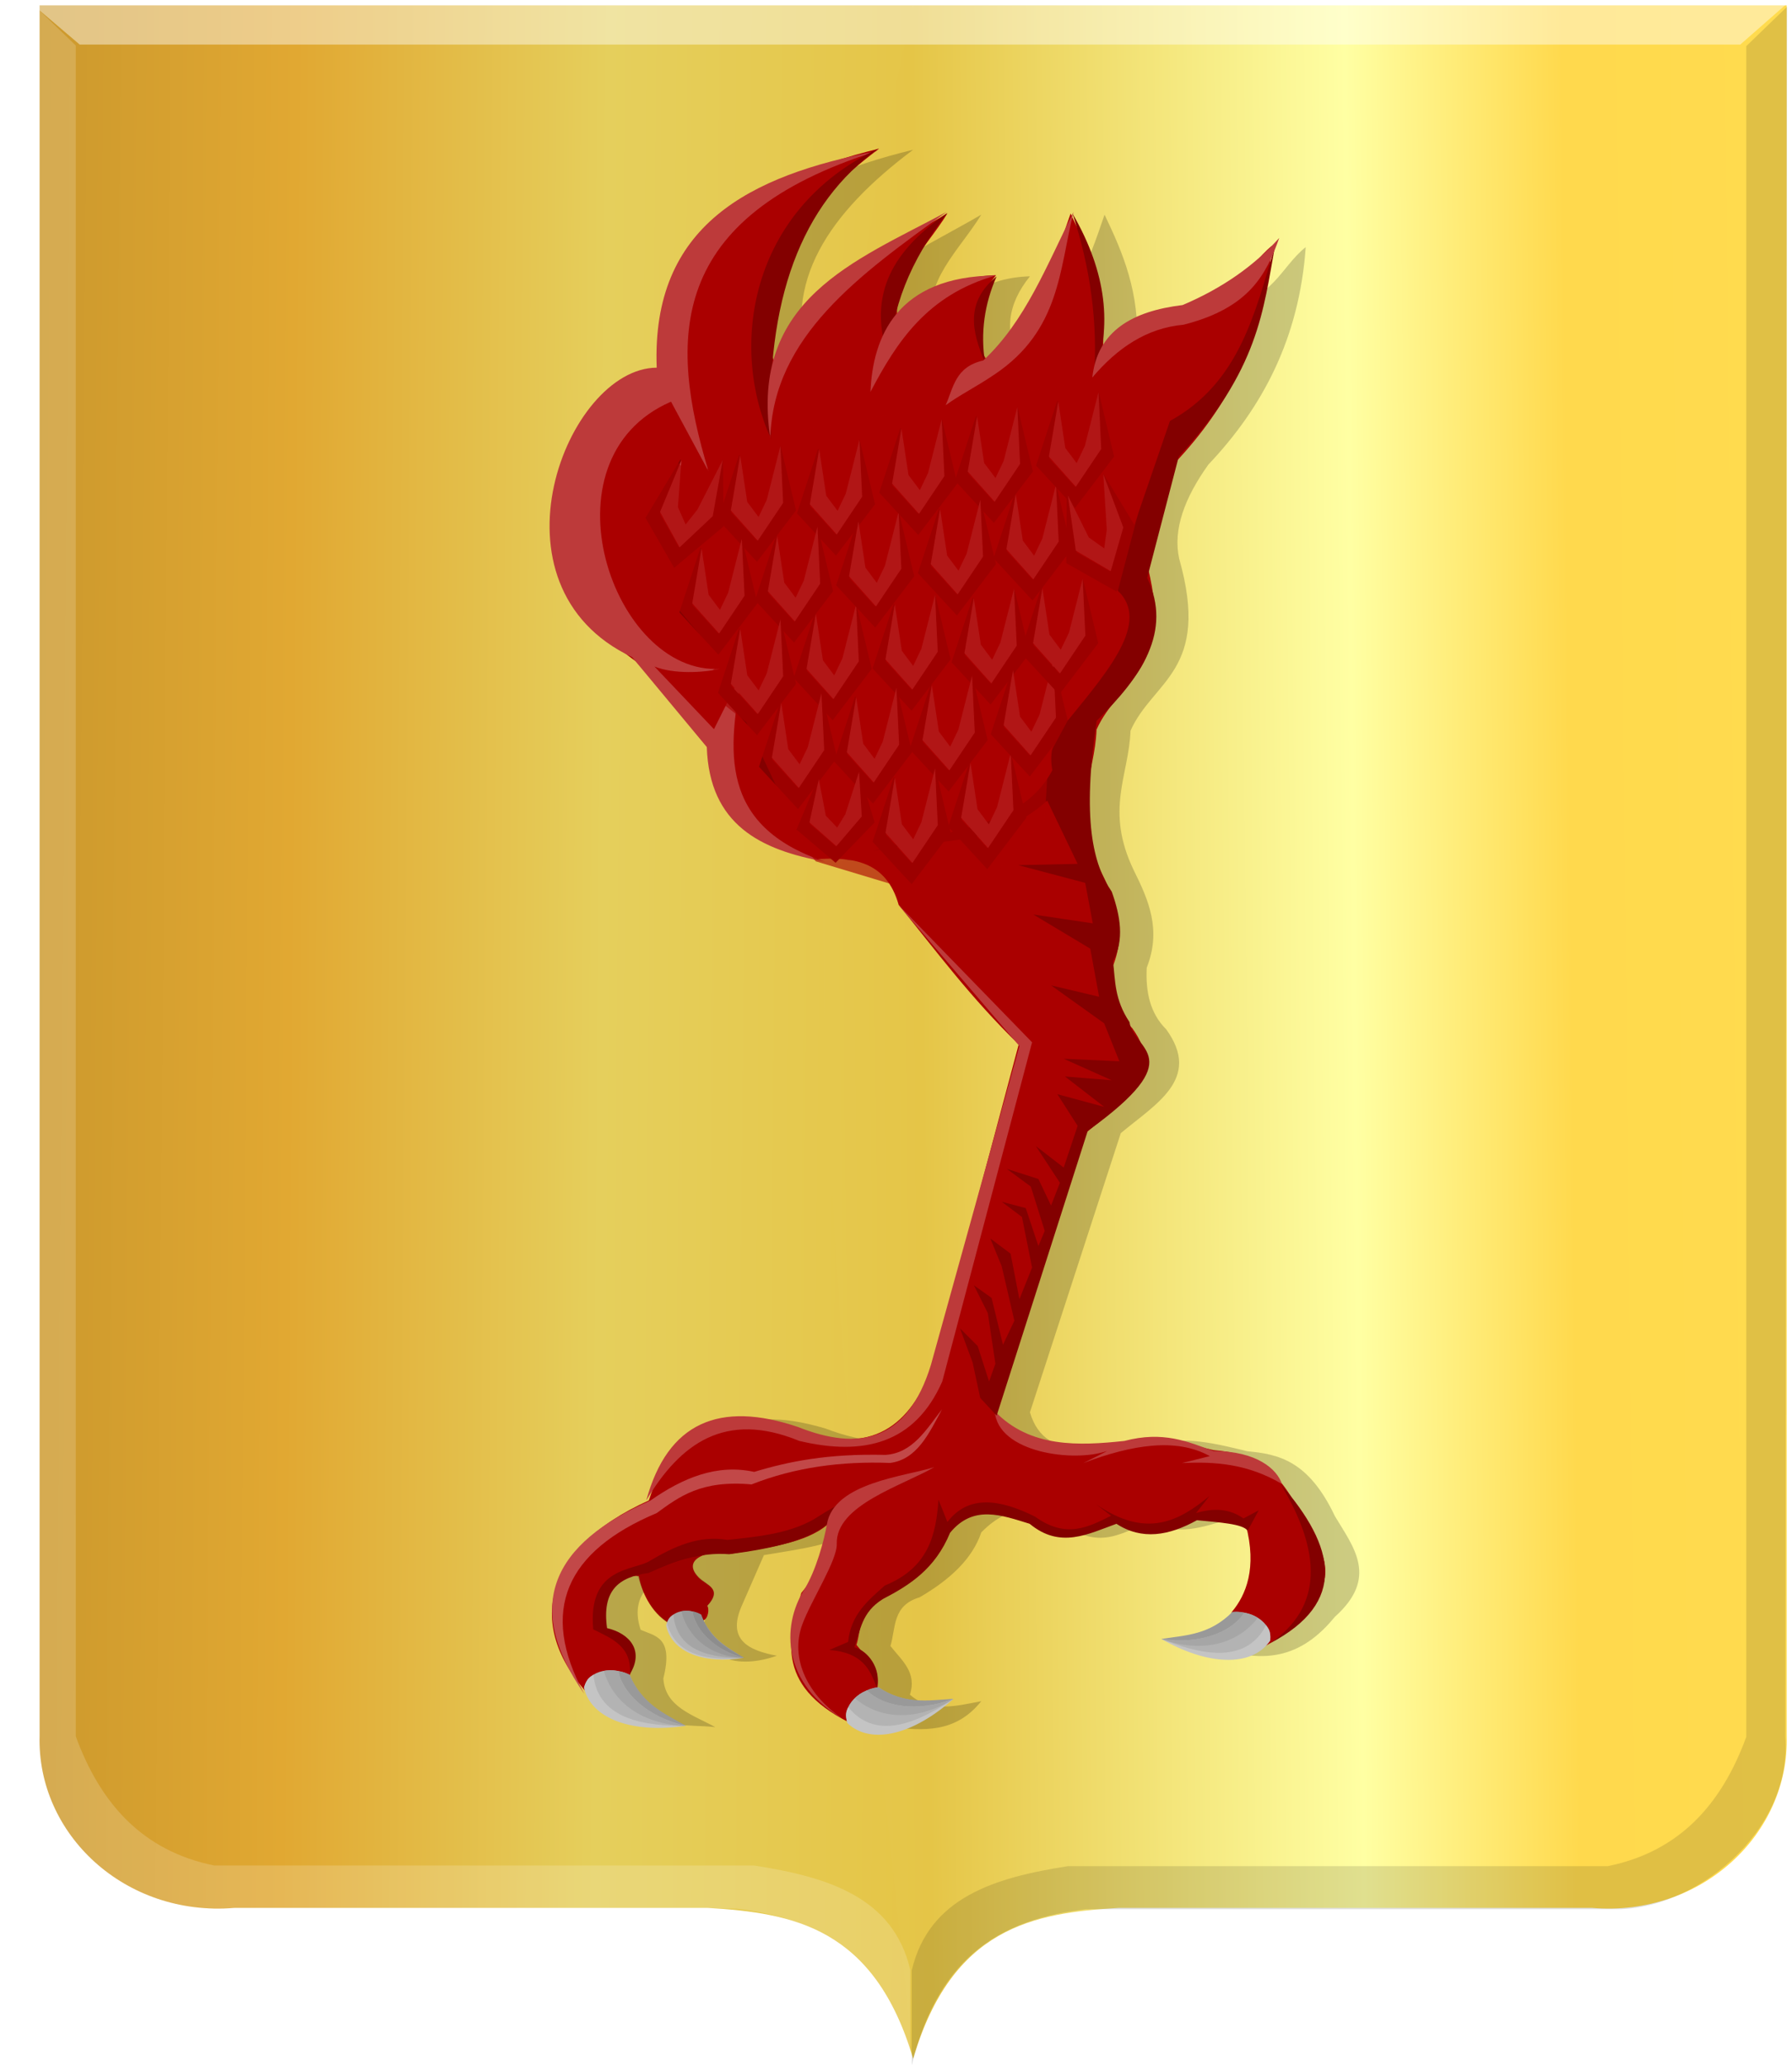 <?xml version="1.0" encoding="UTF-8" standalone="no"?>
<!-- Created with Inkscape (http://www.inkscape.org/) -->

<svg
   xmlns:dc="http://purl.org/dc/elements/1.1/"
   xmlns:cc="http://creativecommons.org/ns#"
   xmlns:rdf="http://www.w3.org/1999/02/22-rdf-syntax-ns#"
   xmlns:svg="http://www.w3.org/2000/svg"
   xmlns="http://www.w3.org/2000/svg"
   xmlns:xlink="http://www.w3.org/1999/xlink"
   xmlns:sodipodi="http://sodipodi.sourceforge.net/DTD/sodipodi-0.dtd"
   xmlns:inkscape="http://www.inkscape.org/namespaces/inkscape"
   width="354.17"
   height="408.125"
   id="svg14320"
   version="1.1"
   inkscape:version="0.48.4 r9939"
   sodipodi:docname="Nieuw document 51">
  <defs
     id="defs14322">
    <linearGradient
       y2="569.505"
       x2="776.167"
       y1="569.505"
       x1="483.834"
       gradientTransform="matrix(-0.593,0,0,0.602,814.542,90.196)"
       gradientUnits="userSpaceOnUse"
       id="linearGradient4370"
       xlink:href="#linearGradient6130-8-4"
       inkscape:collect="always" />
    <linearGradient
       inkscape:collect="always"
       id="linearGradient6130-8-4">
      <stop
         style="stop-color:#000000;stop-opacity:1;"
         offset="0"
         id="stop6132-5-0" />
      <stop
         style="stop-color:#000000;stop-opacity:0;"
         offset="1"
         id="stop6134-7-7" />
    </linearGradient>
    <linearGradient
       y2="702.076"
       x2="371.643"
       y1="702.076"
       x1="79.31"
       gradientTransform="matrix(-0.593,0,0,0.602,574.797,10.332)"
       gradientUnits="userSpaceOnUse"
       id="linearGradient4372"
       xlink:href="#linearGradient6060-6-1-3"
       inkscape:collect="always" />
    <linearGradient
       inkscape:collect="always"
       id="linearGradient6060-6-1-3">
      <stop
         style="stop-color:#000000;stop-opacity:1;"
         offset="0"
         id="stop6062-8-8-6" />
      <stop
         style="stop-color:#000000;stop-opacity:0;"
         offset="1"
         id="stop6064-5-9-1" />
    </linearGradient>
    <linearGradient
       y2="702.076"
       x2="371.643"
       y1="702.076"
       x1="79.31"
       gradientTransform="matrix(0.593,0,0,0.602,127.837,10.332)"
       gradientUnits="userSpaceOnUse"
       id="linearGradient4316"
       xlink:href="#linearGradient6068-7-8"
       inkscape:collect="always" />
    <linearGradient
       inkscape:collect="always"
       id="linearGradient6068-7-8">
      <stop
         style="stop-color:#ffffff;stop-opacity:1;"
         offset="0"
         id="stop6070-9-2" />
      <stop
         style="stop-color:#ffffff;stop-opacity:0;"
         offset="1"
         id="stop6072-5-9" />
    </linearGradient>
    <linearGradient
       y2="702.076"
       x2="371.643"
       y1="702.076"
       x1="79.31"
       gradientTransform="matrix(0.593,0,0,0.602,127.837,10.332)"
       gradientUnits="userSpaceOnUse"
       id="linearGradient4318"
       xlink:href="#linearGradient6060-3-3"
       inkscape:collect="always" />
    <linearGradient
       inkscape:collect="always"
       id="linearGradient6060-3-3">
      <stop
         style="stop-color:#000000;stop-opacity:1;"
         offset="0"
         id="stop6062-1-5" />
      <stop
         style="stop-color:#000000;stop-opacity:0;"
         offset="1"
         id="stop6064-2-9" />
    </linearGradient>
    <filter
       color-interpolation-filters="sRGB"
       inkscape:collect="always"
       id="filter4291">
      <feGaussianBlur
         inkscape:collect="always"
         stdDeviation="2.324"
         id="feGaussianBlur4293" />
    </filter>
    <linearGradient
       inkscape:collect="always"
       xlink:href="#linearGradient4053-4-8-3-4-8-0"
       id="linearGradient36307-1"
       gradientUnits="userSpaceOnUse"
       gradientTransform="matrix(-0.411,0,0,0.393,408.011,-56.148)"
       x1="32.51"
       y1="639.477"
       x2="701.95"
       y2="639.477" />
    <linearGradient
       id="linearGradient4053-4-8-3-4-8-0">
      <stop
         id="stop4055-9-6-3-5-2-81"
         offset="0"
         style="stop-color:#cc992d;stop-opacity:1;" />
      <stop
         id="stop4057-8-0-4-2-5-0"
         offset="0.143"
         style="stop-color:#e1a832;stop-opacity:1;" />
      <stop
         style="stop-color:#e5cf5c;stop-opacity:1;"
         offset="0.321"
         id="stop4059-2-1-2-9-20-9" />
      <stop
         id="stop4061-4-2-2-12-3-2"
         offset="0.5"
         style="stop-color:#e5c547;stop-opacity:1;" />
      <stop
         style="stop-color:#ffffa3;stop-opacity:1;"
         offset="0.75"
         id="stop4063-5-6-0-49-7-4" />
      <stop
         id="stop4065-2-0-1-93-2-9"
         offset="0.875"
         style="stop-color:#ffd94d;stop-opacity:1;" />
      <stop
         style="stop-color:#ffdb4e;stop-opacity:1;"
         offset="1"
         id="stop4067-9-5-2-76-9-1" />
    </linearGradient>
    <linearGradient
       inkscape:collect="always"
       xlink:href="#linearGradient4053-4-8-3-4-8-0"
       id="linearGradient15124"
       x1="159.51"
       y1="426.732"
       x2="502.496"
       y2="423.161"
       gradientUnits="userSpaceOnUse" />
    <linearGradient
       inkscape:collect="always"
       xlink:href="#linearGradient4053-4-8-3-4-8-0"
       id="linearGradient15132"
       x1="156.174"
       y1="423.161"
       x2="503.406"
       y2="426.018"
       gradientUnits="userSpaceOnUse" />
  </defs>
  <sodipodi:namedview
     id="base"
     pagecolor="#ffffff"
     bordercolor="#666666"
     borderopacity="1.0"
     inkscape:pageopacity="0.0"
     inkscape:pageshadow="2"
     inkscape:zoom="0.98994949"
     inkscape:cx="213.14817"
     inkscape:cy="226.25936"
     inkscape:document-units="px"
     inkscape:current-layer="layer1"
     showgrid="false"
     fit-margin-top="0"
     fit-margin-left="0"
     fit-margin-right="0"
     fit-margin-bottom="0"
     inkscape:window-width="1600"
     inkscape:window-height="837"
     inkscape:window-x="-8"
     inkscape:window-y="-8"
     inkscape:window-maximized="1" />
  <g
     inkscape:label="Laag 1"
     inkscape:groupmode="layer"
     id="layer1"
     transform="translate(-148.861,-219.281)">
    <path
       inkscape:connector-curvature="0"
       style="fill:url(#linearGradient15132);fill-opacity:1;stroke:#000000;stroke-width:1px;stroke-linecap:butt;stroke-linejoin:miter;stroke-opacity:0"
       d="m 329.335,220.34 -172.647,0 0,341.817 c -0.569,19.465 16.851,35.813 38.439,34.04 l 48.586,0 45.06,0 c 16.778,0.995 32.886,3.826 40.562,29.785 l 0,-405.642 z"
       id="path2830"
       sodipodi:nodetypes="cccccccc" />
    <path
       inkscape:connector-curvature="0"
       style="fill:url(#linearGradient15124);fill-opacity:1;stroke:#000000;stroke-width:1px;stroke-linecap:butt;stroke-linejoin:miter;stroke-opacity:0"
       d="m 329.335,220.34 172.647,0 0,341.817 c 0.569,19.465 -16.851,35.813 -38.439,34.04 l -48.586,0 -45.06,0 c -16.778,0.995 -32.886,3.826 -40.562,29.785 -14.021,-132.853 -32.054,-265.03 0,-405.642 z"
       id="path2830-1"
       sodipodi:nodetypes="cccccccc" />
    <path
       inkscape:connector-curvature="0"
       style="fill:#000000;fill-opacity:0.123;stroke:#000000;stroke-width:1px;stroke-linecap:butt;stroke-linejoin:miter;stroke-opacity:0"
       d="m 502.063,220.598 -8.071,7.801 0,334.016 c -4.851,13.259 -13.177,22.656 -27.371,25.53 l -106.676,0 c -14.497,2.253 -27.471,6.175 -30.88,20.566 l 0,18.793 c 5.412,-22.512 18.759,-28.988 34.389,-30.849 l 104.22,0 c 16.048,0.412 35.485,-15.335 34.038,-34.04 l 0.351,-341.817 z"
       id="path4051-6"
       sodipodi:nodetypes="ccccccccccc" />
    <path
       inkscape:connector-curvature="0"
       style="fill:#ffffff;fill-opacity:0.429;stroke:#000000;stroke-width:1px;stroke-linecap:butt;stroke-linejoin:miter;stroke-opacity:0"
       d="m 155.435,220.278 9.166,7.801 328.216,0 8.896,-7.801 -346.278,0 z"
       id="path4075" />
    <path
       inkscape:connector-curvature="0"
       style="fill:#ffffff;fill-opacity:0.175;stroke:#000000;stroke-width:1px;stroke-linecap:butt;stroke-linejoin:miter;stroke-opacity:0"
       d="m 155.76,220.472 8.071,7.801 0,334.016 c 4.851,13.259 13.177,22.656 27.371,25.53 l 106.676,0 c 14.497,2.253 27.471,6.175 30.88,20.566 l 0,18.793 C 323.346,604.666 310,598.19 294.369,596.329 l -104.22,0 c -16.048,0.412 -35.485,-15.334 -34.038,-34.04 l -0.351,-341.817 z"
       id="path4051"
       sodipodi:nodetypes="ccccccccccc" />
    <path
       inkscape:connector-curvature="0"
       style="fill:#000000;fill-opacity:0.198;stroke:#000000;stroke-width:1px;stroke-linecap:butt;stroke-linejoin:miter;stroke-opacity:0;filter:url(#filter4291)"
       d="m 329.336,248.866 c -26.659,6.421 -44.031,18.834 -44.242,42.319 -13.474,3.704 -34.515,36.983 -3.847,58.989 l 14.457,16.034 c 0.755,16.122 10.898,19.441 20.808,23.079 7.518,-0.603 14.226,0.28 16.671,8.977 7.475,9.19 14.252,18.381 23.724,27.571 l -16.992,63.638 c -4.401,11.161 -11.504,18.337 -27.892,12.022 -18.389,-5.494 -24.171,2.171 -28.212,14.427 -21.343,9.61 -24.993,25.667 -10.259,40.074 5.873,4.978 11.194,3.878 16.671,4.488 -4.381,-2.437 -9.909,-3.956 -10.259,-9.618 2.056,-8.238 -1.631,-8.34 -4.488,-9.618 -2.725,-8.17 4.538,-11.472 8.977,-10.9 -1.31,2.543 -3.882,4.971 3.847,8.335 -1.618,7.027 4.772,10.953 14.106,7.694 -5.686,-1.062 -9.755,-3.164 -7.053,-9.618 l 4.488,-10.259 c 7.223,-1.228 14.884,-2.081 19.236,-5.771 -0.723,4.04 7.5e-4,7.422 -5.13,13.465 -2.777,9.475 -5.138,18.904 10.9,26.289 6.404,0.665 12.802,1.301 17.953,-5.13 -4.953,0.951 -9.98,2.312 -14.106,-1.282 1.458,-4.424 -1.663,-6.813 -3.847,-9.618 1.086,-3.587 0.337,-8.007 5.771,-9.618 6.008,-3.496 10.443,-7.621 12.183,-12.824 6.057,-6.176 11.463,-4.872 16.671,-1.282 7.778,5.139 11.845,0.382 17.312,-0.641 4.64,2.547 9.69,0.991 14.747,-0.641 l 10.259,1.282 c 2.04,8.347 0.071,12.112 -0.641,17.312 -2.568,7.26 -9.265,4.194 -14.106,5.771 12.793,5.529 20.074,1.656 25.648,-5.13 8.701,-7.786 3.668,-13.74 0,-19.877 -5.229,-11.051 -11.244,-12.263 -17.312,-12.824 -6.198,-1.503 -12.396,-3.107 -18.595,-1.282 -9.488,0.169 -21.26,4.191 -24.365,-6.412 l 17.953,-55.142 c 6.795,-5.721 16.083,-10.709 8.977,-20.518 -3.159,-3.122 -4.1,-7.354 -3.847,-12.183 2.969,-7.505 0.331,-13.407 -2.565,-19.236 -5.751,-11.959 -0.971,-18.653 -0.641,-27.571 4.419,-9.941 15.913,-11.798 9.618,-33.983 -1.263,-5.743 1.055,-11.997 5.771,-18.595 10.651,-11.237 17.97,-24.897 19.236,-42.96 -5.048,4.044 -6.436,10.528 -16.03,11.541 -6.706,0.908 -12.313,4.014 -17.312,8.335 0.575,-10.933 -2.791,-18.713 -6.412,-26.289 -3.272,9.618 -6.708,19.236 -16.671,28.854 -3.206,-5.557 -2.565,-11.114 1.924,-16.671 -8.4,0.224 -14.234,4.296 -19.236,9.618 -1.984,-8.564 5.335,-14.803 9.618,-21.8 -13.627,7.955 -29.293,14.056 -33.983,30.136 -5.547,-16.702 3.903,-30.52 20.518,-42.96 z"
       id="path3070"
       sodipodi:nodetypes="ccccccccccccccccccccccccccccccccccccccccccccccccccccccc" />
    <path
       inkscape:connector-curvature="0"
       style="fill:#aa0000;fill-opacity:1;stroke:#000000;stroke-width:1px;stroke-linecap:butt;stroke-linejoin:miter;stroke-opacity:0"
       d="m 322.626,248.64 c -26.659,6.421 -43.147,19.718 -43.358,43.202 -13.474,3.704 -35.399,36.099 -4.731,58.106 l 14.457,16.034 c 0.755,16.122 10.898,19.441 20.808,23.079 7.518,-0.603 14.226,0.28 16.671,8.977 7.475,9.19 14.252,18.381 23.724,27.571 l -16.992,63.638 c -4.401,11.161 -11.504,18.337 -27.892,12.022 -18.389,-5.494 -24.171,2.171 -28.212,14.427 -21.343,9.61 -24.993,25.667 -10.259,40.074 5.873,4.978 11.194,3.878 16.671,4.488 -4.381,-2.437 -9.909,-3.956 -10.259,-9.618 2.056,-8.238 -1.631,-8.34 -4.488,-9.618 -2.725,-8.17 1.886,-10.942 6.325,-10.37 0.52,2.778 2.236,7.097 6.145,9.396 0.416,4.085 6.218,6.751 13.664,6.545 -5.314,-0.993 -12.907,-6.099 -7.154,-7.165 1.146,-0.212 1.329,-2.473 0.896,-2.895 3.139,-3.487 -0.166,-4.033 -1.701,-5.618 -4.135,-4.271 4.019,-5.681 6.189,-4.641 7.223,-1.228 14.884,-2.081 19.236,-5.771 -0.723,4.04 7.5e-4,7.422 -5.13,13.465 -2.777,9.475 -5.138,18.904 10.9,26.289 6.404,0.665 12.802,1.301 17.953,-5.13 -4.953,0.951 -9.98,2.312 -14.106,-1.282 1.458,-4.424 -1.663,-6.813 -3.847,-9.618 1.086,-3.587 0.337,-8.007 5.771,-9.618 6.008,-3.496 10.443,-7.621 12.183,-12.824 6.057,-6.176 11.463,-4.872 16.671,-1.282 7.778,5.139 11.845,0.382 17.312,-0.641 4.64,2.547 9.69,0.991 14.747,-0.641 l 10.259,1.282 c 2.273,8.559 0.029,13.913 -2.763,17.224 -2.568,7.26 -7.144,4.283 -11.985,5.859 12.793,5.529 20.074,1.656 25.648,-5.13 8.701,-7.786 3.668,-13.74 0,-19.877 -5.229,-11.051 -11.244,-12.263 -17.312,-12.824 -6.198,-1.503 -12.396,-3.107 -18.595,-1.282 -9.488,0.169 -21.26,4.191 -24.365,-6.412 l 17.953,-55.142 c 6.795,-5.721 16.083,-10.709 8.977,-20.518 -3.159,-3.122 -4.1,-7.354 -3.847,-12.183 2.969,-7.505 0.331,-13.407 -2.565,-19.236 -5.751,-11.959 -0.971,-18.653 -0.641,-27.571 4.419,-9.941 15.913,-11.798 9.618,-33.983 -1.263,-5.743 1.055,-11.997 5.771,-18.595 10.651,-11.237 17.97,-24.897 19.236,-42.96 -5.048,4.044 -6.436,10.528 -16.03,11.541 -6.706,0.908 -12.313,4.014 -17.312,8.335 0.575,-10.933 -2.791,-18.713 -6.412,-26.289 -3.272,9.618 -6.708,19.236 -16.671,28.854 -3.206,-5.557 -2.565,-11.114 1.924,-16.671 -8.4,0.224 -14.234,4.296 -19.236,9.618 -1.984,-8.564 5.335,-14.803 9.618,-21.8 -13.627,7.955 -29.293,14.056 -33.983,30.136 -5.547,-16.702 3.903,-30.52 20.518,-42.96 z"
       id="path3070-1"
       sodipodi:nodetypes="cccccccccccccccccscsccccccccccccccccccccccccccccccccccccc" />
    <path
       inkscape:connector-curvature="0"
       style="fill:#b3b3b3;stroke:#000000;stroke-width:1px;stroke-linecap:butt;stroke-linejoin:miter;stroke-opacity:0"
       d="m 273.301,550.133 c 1.694,4.525 5.811,7.665 11.108,10.088 -9.017,0.614 -18.392,-0.413 -20.062,-7.594 0.464,-2.768 4.553,-4.544 8.954,-2.494 z"
       id="path3879-7"
       sodipodi:nodetypes="cccc" />
    <path
       inkscape:connector-curvature="0"
       style="fill:#c4c4c4;fill-opacity:1;stroke:#000000;stroke-width:1px;stroke-linecap:butt;stroke-linejoin:miter;stroke-opacity:0"
       d="m 264.264,552.654 c 1.466,6.401 9.94,9.102 20.14,7.568 -7.527,0.046 -17.371,-1.003 -18.256,-10.093 -0.628,0.441 -1.256,0.557 -1.883,2.525 z"
       id="path3907-4"
       sodipodi:nodetypes="cccc" />
    <path
       inkscape:connector-curvature="0"
       style="fill:#999999;stroke:#000000;stroke-width:1px;stroke-linecap:butt;stroke-linejoin:miter;stroke-opacity:0"
       d="m 273.281,550.129 c 2.601,5.892 6.765,7.56 11.135,10.097 -7.444,-1.677 -12.405,-6.263 -13.379,-10.818 0.951,0.105 1.608,0.406 2.244,0.721 z"
       id="path3909-0"
       sodipodi:nodetypes="cccc" />
    <path
       inkscape:connector-curvature="0"
       style="fill:#a6a6a6;fill-opacity:1;stroke:#000000;stroke-width:1px;stroke-linecap:butt;stroke-linejoin:miter;stroke-opacity:0"
       d="m 268.207,549.358 c 1.226,4.518 5.627,10.396 16.097,10.908 -6.728,-1.597 -12.461,-6.148 -13.189,-10.849 -1.571,-0.299 -2.133,-0.143 -2.914,-0.042 l 0.006,-0.017 z"
       id="path3911-9"
       sodipodi:nodetypes="ccccc" />
    <path
       inkscape:connector-curvature="0"
       style="fill:#b3b3b3;stroke:#000000;stroke-width:1px;stroke-linecap:butt;stroke-linejoin:miter;stroke-opacity:0"
       d="m 322.477,552.592 c 3.906,2.843 9.072,3.197 14.828,2.302 -7.187,5.479 -15.578,9.786 -20.928,4.712 -1.138,-2.565 1.297,-6.3 6.1,-7.013 z"
       id="path3879-8"
       sodipodi:nodetypes="cccc" />
    <path
       inkscape:connector-curvature="0"
       style="fill:#c4c4c4;fill-opacity:1;stroke:#000000;stroke-width:1px;stroke-linecap:butt;stroke-linejoin:miter;stroke-opacity:0"
       d="m 316.323,559.673 c 4.749,4.535 13.31,2.122 20.978,-4.776 -6.257,4.184 -15.051,8.731 -20.797,1.631 -0.281,0.714 -0.741,1.157 -0.181,3.145 z"
       id="path3907-8"
       sodipodi:nodetypes="cccc" />
    <path
       inkscape:connector-curvature="0"
       style="fill:#999999;stroke:#000000;stroke-width:1px;stroke-linecap:butt;stroke-linejoin:miter;stroke-opacity:0"
       d="m 322.458,552.6 c 5.416,3.485 9.811,2.584 14.855,2.294 -7.136,2.7 -13.804,1.606 -17.125,-1.66 0.852,-0.436 1.566,-0.546 2.27,-0.634 z"
       id="path3909-2"
       sodipodi:nodetypes="cccc" />
    <path
       inkscape:connector-curvature="0"
       style="fill:#a6a6a6;fill-opacity:1;stroke:#000000;stroke-width:1px;stroke-linecap:butt;stroke-linejoin:miter;stroke-opacity:0"
       d="m 317.799,554.751 c 3.511,3.096 10.423,5.578 19.444,0.238 -6.495,2.373 -13.786,1.732 -16.984,-1.791 -1.476,0.615 -1.858,1.056 -2.455,1.569 l -0.004,-0.017 z"
       id="path3911-4"
       sodipodi:nodetypes="ccccc" />
    <path
       inkscape:connector-curvature="0"
       style="fill:#b3b3b3;stroke:#000000;stroke-width:1px;stroke-linecap:butt;stroke-linejoin:miter;stroke-opacity:0"
       d="m 392.425,537.732 c -3.231,3.592 -8.211,5.01 -14.027,5.329 8.168,3.868 17.27,6.339 21.45,0.265 0.58,-2.746 -2.577,-5.894 -7.423,-5.594 z"
       id="path3879-5"
       sodipodi:nodetypes="cccc" />
    <path
       inkscape:connector-curvature="0"
       style="fill:#c4c4c4;fill-opacity:1;stroke:#000000;stroke-width:1px;stroke-linecap:butt;stroke-linejoin:miter;stroke-opacity:0"
       d="m 399.915,543.381 c -3.704,5.422 -12.579,4.838 -21.512,-0.318 6.989,2.795 16.536,5.416 20.682,-2.721 0.423,0.64 0.965,0.978 0.83,3.038 z"
       id="path3907-1"
       sodipodi:nodetypes="cccc" />
    <path
       inkscape:connector-curvature="0"
       style="fill:#999999;stroke:#000000;stroke-width:1px;stroke-linecap:butt;stroke-linejoin:miter;stroke-opacity:0"
       d="m 392.445,537.735 c -4.574,4.533 -9.06,4.564 -14.055,5.328 7.542,1.16 13.836,-1.295 16.408,-5.179 -0.924,-0.25 -1.645,-0.209 -2.353,-0.149 z"
       id="path3909-7"
       sodipodi:nodetypes="cccc" />
    <path
       inkscape:connector-curvature="0"
       style="fill:#a6a6a6;fill-opacity:1;stroke:#000000;stroke-width:1px;stroke-linecap:butt;stroke-linejoin:miter;stroke-opacity:0"
       d="m 397.45,538.872 c -2.792,3.757 -9.038,7.62 -18.971,4.269 6.846,0.973 13.846,-1.167 16.242,-5.277 1.571,0.296 2.037,0.647 2.727,1.026 l 8.3e-4,-0.018 z"
       id="path3911-1"
       sodipodi:nodetypes="ccccc" />
    <path
       inkscape:connector-curvature="0"
       style="fill:#b3b3b3;stroke:#000000;stroke-width:1px;stroke-linecap:butt;stroke-linejoin:miter;stroke-opacity:0"
       d="m 287.421,538.247 c 1.295,3.83 4.441,6.488 8.49,8.539 -6.891,0.52 -14.057,-0.349 -15.334,-6.428 0.354,-2.343 3.48,-3.846 6.844,-2.111 z"
       id="path3879-52"
       sodipodi:nodetypes="cccc" />
    <path
       inkscape:connector-curvature="0"
       style="fill:#c4c4c4;fill-opacity:1;stroke:#000000;stroke-width:1px;stroke-linecap:butt;stroke-linejoin:miter;stroke-opacity:0"
       d="m 280.514,540.38 c 1.121,5.418 7.597,7.704 15.393,6.406 -5.753,0.039 -13.277,-0.849 -13.953,-8.543 -0.48,0.373 -0.96,0.472 -1.44,2.137 z"
       id="path3907-7"
       sodipodi:nodetypes="cccc" />
    <path
       inkscape:connector-curvature="0"
       style="fill:#999999;stroke:#000000;stroke-width:1px;stroke-linecap:butt;stroke-linejoin:miter;stroke-opacity:0"
       d="m 287.405,538.243 c 1.988,4.987 5.17,6.399 8.51,8.547 -5.689,-1.42 -9.481,-5.301 -10.225,-9.157 0.727,0.089 1.229,0.344 1.715,0.611 z"
       id="path3909-6"
       sodipodi:nodetypes="cccc" />
    <path
       inkscape:connector-curvature="0"
       style="fill:#a6a6a6;fill-opacity:1;stroke:#000000;stroke-width:1px;stroke-linecap:butt;stroke-linejoin:miter;stroke-opacity:0"
       d="m 283.527,537.591 c 0.937,3.824 4.3,8.8 12.303,9.233 -5.142,-1.351 -9.524,-5.204 -10.08,-9.183 -1.2,-0.253 -1.63,-0.121 -2.227,-0.036 l 0.005,-0.014 z"
       id="path3911-14"
       sodipodi:nodetypes="ccccc" />
    <path
       inkscape:connector-curvature="0"
       style="fill:#c24848;fill-opacity:1;stroke:#000000;stroke-width:1px;stroke-linecap:butt;stroke-linejoin:miter;stroke-opacity:0"
       d="m 264.334,553.9 c -12.187,-17.421 -6.3,-29.715 13.081,-38.184 6.435,-4.49 13.133,-7.268 20.506,-5.657 6.786,-2.058 14.526,-3.638 25.986,-3.359 5.354,-0.378 8.035,-5.035 11.137,-9.016 -2.577,4.796 -4.938,9.917 -10.253,10.607 -9.577,-0.362 -18.765,0.836 -27.4,4.243 -9.963,-0.902 -14.283,2.428 -18.738,5.657 -17.89,7.531 -23.296,19.223 -14.319,35.709 z"
       id="path3989"
       sodipodi:nodetypes="ccccccccc" />
    <path
       inkscape:connector-curvature="0"
       style="fill:#830000;fill-opacity:1;stroke:#000000;stroke-width:1px;stroke-linecap:butt;stroke-linejoin:miter;stroke-opacity:0"
       d="m 273.35,550.011 c 2.884,-4.672 -0.078,-8.051 -4.512,-9.089 -1.023,-7.362 2.194,-10.109 8.225,-10.887 5.117,-2.357 10.326,-4.159 15.91,-3.712 8.759,-1.136 15.685,-2.818 19.269,-5.834 4.11,-3.418 12.014,-6.835 19.269,-10.253 -6.894,2.181 -13.789,4.04 -20.683,8.485 -5.141,3.448 -11.69,4.079 -18.208,4.773 -5.645,-0.953 -10.489,1.295 -15.203,4.066 -3.063,2.098 -12.458,0.941 -11.314,13.612 3.7,1.805 7.662,3.377 7.248,8.839 z"
       id="path3991"
       sodipodi:nodetypes="ccccccccccc" />
    <path
       inkscape:connector-curvature="0"
       style="fill:#000000;fill-opacity:0.079;stroke:#000000;stroke-width:1px;stroke-linecap:butt;stroke-linejoin:miter;stroke-opacity:0"
       d="m 274.715,530.442 c 1.487,3.666 2.838,7.483 5.938,9.375 1.613,6.325 7.611,7.655 15.375,7 -3.484,-1.728 -6.562,-3.829 -8.062,-7.375 l 0.75,-3 c 2.37,-2.302 1.057,-3.53 -0.5,-4.688 -3.608,-2.463 -2.585,-4.469 -0.25,-5.438 -3.702,0.993 -7.376,2.039 -10.75,3.688 l -2.5,0.438 z"
       id="path3993"
       sodipodi:nodetypes="ccccccccc" />
    <path
       inkscape:connector-curvature="0"
       style="fill:#bd3a3a;fill-opacity:1;stroke:#000000;stroke-width:1px;stroke-linecap:butt;stroke-linejoin:miter;stroke-opacity:0"
       d="m 276.59,515.692 c 4.206,-15.399 14.462,-19.766 30,-14.5 11.993,4.761 21.571,2.935 26.25,-12.25 l 17.5,-63 -24,-28 26.5,27.25 -17.75,67 c -5.413,12.289 -15.518,14.766 -28.25,11.75 -14.672,-6.024 -23.539,0.527 -30.25,11.75 z"
       id="path3995"
       sodipodi:nodetypes="ccccccccc" />
    <path
       inkscape:connector-curvature="0"
       style="fill:#bd3a3a;fill-opacity:1;stroke:#000000;stroke-width:1px;stroke-linecap:butt;stroke-linejoin:miter;stroke-opacity:0"
       d="m 333.507,509.117 c -6.217,3.668 -19.499,7.451 -19.267,15.175 0.098,3.26 -5.063,11.139 -6.815,15.912 -2.538,6.914 1.255,14.188 8.166,18.738 -12.013,-6.899 -12.411,-18.244 -7.785,-25.632 2.32,-3.704 3.958,-9.793 4.49,-12.932 1.395,-8.226 15.517,-9.423 21.212,-11.263 z"
       id="path3997"
       sodipodi:nodetypes="csscssc" />
    <path
       inkscape:connector-curvature="0"
       style="fill:#830000;fill-opacity:1;stroke:#000000;stroke-width:1px;stroke-linecap:butt;stroke-linejoin:miter;stroke-opacity:0"
       d="m 322.14,552.663 c 0.996,-3.737 -1.821,-7.338 -4.419,-7.955 1.23,-3.323 1.349,-6.883 5.657,-9.546 5.274,-2.737 10.306,-5.933 13.258,-13.081 4.615,-5.621 10.204,-3.46 15.733,-1.768 6.039,5.015 11.561,2.006 17.147,0 5.042,3.295 10.398,2.345 15.91,-0.707 4.207,0.422 9.145,0.692 10.016,2.091 l 2.182,-4.036 -3.005,1.591 c -2.766,-1.962 -5.938,-2.095 -9.369,-1.061 l 2.652,-3.359 c -6.009,4.953 -12.49,8.492 -22.451,1.591 l 3.005,2.298 c -4.479,2.254 -8.939,4.587 -15.026,0.177 -6.983,-3.474 -13.157,-4.384 -17.324,1.061 l -1.768,-4.419 c -0.456,6.977 -2.007,13.484 -10.607,16.971 -3.279,2.921 -6.714,5.7 -7.248,11.137 l -3.712,1.591 c 6.607,0.505 8.068,3.92 9.369,7.425 z"
       id="path3999"
       sodipodi:nodetypes="ccccccccccccccccccccc" />
    <path
       inkscape:connector-curvature="0"
       style="fill:#bd3a3a;fill-opacity:1;stroke:#000000;stroke-width:1px;stroke-linecap:butt;stroke-linejoin:miter;stroke-opacity:0"
       d="m 345.465,498.067 c 6.958,7.287 16.688,6.833 25.625,5.875 7.664,-2.017 12.542,0.145 17.625,2 8.568,-0.014 12.576,3.63 13.5,6.5 -6.667,-3.935 -13.083,-4.462 -19.75,-4.125 l 5.5,-1.375 c -6.643,-3.673 -15.368,-2.259 -25,1.375 0,0 5.214,-2.585 4.625,-2.375 -6.421,2.29 -21.554,0.354 -22.125,-7.875 z"
       id="path4001"
       sodipodi:nodetypes="cccccccsc" />
    <path
       inkscape:connector-curvature="0"
       style="fill:#830000;fill-opacity:1;stroke:#000000;stroke-width:1px;stroke-linecap:butt;stroke-linejoin:miter;stroke-opacity:0"
       d="m 401.965,512.442 c 10.823,12.398 13.303,23.422 -2.125,31.5 10.529,-7.168 10.252,-18.002 2.125,-31.5 z"
       id="path4003"
       sodipodi:nodetypes="ccc" />
    <path
       inkscape:connector-curvature="0"
       style="fill:#830000;fill-opacity:1;stroke:#000000;stroke-width:1px;stroke-linecap:butt;stroke-linejoin:miter;stroke-opacity:0"
       d="m 345.84,498.942 18,-56.25 c 20.523,-14.784 9.059,-15.859 8.25,-21.5 -2.981,-4.474 -2.794,-8.157 -3.25,-12 2.243,-4.196 1.482,-8.892 -0.25,-13.75 -3.756,-5.463 -5.871,-14.371 -3,-33.75 8.815,-8.634 15.053,-17.635 10,-28.25 l 6.25,-24 c 15.809,-16.992 16.705,-29.013 19,-41.5 -3.959,13.274 -7.115,27.031 -20.75,34.5 l -11.25,32.75 c 8.121,6.043 -0.532,16.111 -8.622,26.044 -2.472,2.595 -4.215,5.626 -3.378,10.206 -6.213,11.976 -22.606,11.921 -35.5,16 11.553,-2.698 23.54,-0.189 34.5,-10 l 6,12.5 -11.75,0.25 13.25,3.5 1.5,8 -11.75,-1.75 11.25,6.75 1.75,9.5 -9.5,-2.25 10.5,7.5 3,7.5 -11,-0.5 9.5,4.25 -9.25,-0.75 7.75,6 -9.25,-2.5 4,6.25 -2.75,8.25 -5.5,-4.25 4.75,7.25 -1.75,4.5 -2.5,-5.25 -6.25,-2 4.75,3.5 2.75,8.75 -1.25,3 -2.5,-7.5 -4.75,-1.25 4,3 2,10 -2.5,6.25 -1.75,-9 -4,-3 2.25,5.5 2.5,10.75 -2.25,4.75 -2.25,-9.25 -3.5,-2.5 2.75,5.5 1.5,10 -1.25,3.5 -2.25,-7 -3.5,-3.5 2.5,6.75 1.5,7 3.25,3.5 z"
       id="path4005"
       sodipodi:nodetypes="cccccccccccccccccccccccccccccccccccccccccccccccccccccccccccc" />
    <path
       inkscape:connector-curvature="0"
       style="fill:#bd3a3a;fill-opacity:1;stroke:#000000;stroke-width:1px;stroke-linecap:butt;stroke-linejoin:miter;stroke-opacity:0"
       d="m 322.14,249.137 c -25.079,4.798 -44.57,14.622 -43.487,42.78 -17.781,0.065 -34.728,43.108 -4.861,57.187 l 14.761,17.766 c 0.508,15.372 10.671,20.346 23.335,22.627 -21.074,-7.074 -19.218,-22.085 -16.263,-37.477 l -5.657,11.314 -11.756,-12.374 c 3.847,1.528 9.609,1.228 12.993,0.442 -21.151,1.396 -35.929,-41.438 -9.723,-52.768 l 7.425,13.789 c -7.919,-26.113 -8.244,-50.221 33.234,-63.286 z"
       id="path4007"
       sodipodi:nodetypes="cccccccccccc" />
    <path
       inkscape:connector-curvature="0"
       style="fill:#830000;fill-opacity:1;stroke:#000000;stroke-width:1px;stroke-linecap:butt;stroke-linejoin:miter;stroke-opacity:0"
       d="m 294.923,309.172 -4.167,12.74 7.716,8.361 7.716,-10.152 -3.087,-12.939 0.463,11.347 -5.093,7.565 -5.093,-5.574 1.698,-11.347 -0.154,0 z"
       id="path4009"
       sodipodi:nodetypes="cccccccccc" />
    <path
       inkscape:connector-curvature="0"
       style="fill:#bd3a3a;fill-opacity:1;stroke:#000000;stroke-width:1px;stroke-linecap:butt;stroke-linejoin:miter;stroke-opacity:0"
       d="m 295.155,309.272 -1.852,10.849 5.324,5.972 5.016,-7.465 -0.54,-11.247 -2.701,10.65 -1.62,3.384 -2.238,-2.986 -1.389,-9.157 z"
       id="path4011" />
    <path
       inkscape:connector-curvature="0"
       style="fill:#830000;fill-opacity:1;stroke:#000000;stroke-width:1px;stroke-linecap:butt;stroke-linejoin:miter;stroke-opacity:0"
       d="m 310.537,307.953 -4.167,12.74 7.716,8.361 7.716,-10.152 -3.087,-12.939 0.463,11.347 -5.093,7.565 -5.093,-5.574 1.698,-11.347 -0.154,0 z"
       id="path4009-2"
       sodipodi:nodetypes="cccccccccc" />
    <path
       inkscape:connector-curvature="0"
       style="fill:#bd3a3a;fill-opacity:1;stroke:#000000;stroke-width:1px;stroke-linecap:butt;stroke-linejoin:miter;stroke-opacity:0"
       d="m 310.768,308.053 -1.852,10.849 5.324,5.972 5.016,-7.465 -0.54,-11.247 -2.701,10.65 -1.62,3.384 -2.238,-2.986 -1.389,-9.157 z"
       id="path4011-3" />
    <path
       inkscape:connector-curvature="0"
       style="fill:#830000;fill-opacity:1;stroke:#000000;stroke-width:1px;stroke-linecap:butt;stroke-linejoin:miter;stroke-opacity:0"
       d="m 302.243,325.126 -4.167,12.74 7.716,8.361 7.716,-10.152 -3.087,-12.939 0.463,11.347 -5.093,7.565 -5.093,-5.574 1.698,-11.347 -0.154,0 z"
       id="path4009-21"
       sodipodi:nodetypes="cccccccccc" />
    <path
       inkscape:connector-curvature="0"
       style="fill:#bd3a3a;fill-opacity:1;stroke:#000000;stroke-width:1px;stroke-linecap:butt;stroke-linejoin:miter;stroke-opacity:0"
       d="m 302.474,325.225 -1.852,10.849 5.324,5.972 5.016,-7.465 -0.54,-11.247 -2.701,10.65 -1.62,3.384 -2.238,-2.986 -1.389,-9.157 z"
       id="path4011-6" />
    <path
       inkscape:connector-curvature="0"
       style="fill:#830000;fill-opacity:1;stroke:#000000;stroke-width:1px;stroke-linecap:butt;stroke-linejoin:miter;stroke-opacity:0"
       d="m 287.293,327.519 -4.167,12.74 7.716,8.361 7.716,-10.152 -3.087,-12.939 0.463,11.347 -5.093,7.565 -5.093,-5.574 1.698,-11.347 -0.154,0 z"
       id="path4009-5"
       sodipodi:nodetypes="cccccccccc" />
    <path
       inkscape:connector-curvature="0"
       style="fill:#bd3a3a;fill-opacity:1;stroke:#000000;stroke-width:1px;stroke-linecap:butt;stroke-linejoin:miter;stroke-opacity:0"
       d="m 287.524,327.618 -1.852,10.849 5.324,5.972 5.016,-7.465 -0.54,-11.247 -2.701,10.65 -1.62,3.384 -2.238,-2.986 -1.389,-9.157 z"
       id="path4011-7" />
    <path
       inkscape:connector-curvature="0"
       style="fill:#830000;fill-opacity:1;stroke:#000000;stroke-width:1px;stroke-linecap:butt;stroke-linejoin:miter;stroke-opacity:0"
       d="m 294.932,343.425 -4.167,12.74 7.716,8.361 7.716,-10.152 -3.087,-12.939 0.463,11.347 -5.093,7.565 -5.093,-5.574 1.698,-11.347 -0.154,0 z"
       id="path4009-1"
       sodipodi:nodetypes="cccccccccc" />
    <path
       inkscape:connector-curvature="0"
       style="fill:#bd3a3a;fill-opacity:1;stroke:#000000;stroke-width:1px;stroke-linecap:butt;stroke-linejoin:miter;stroke-opacity:0"
       d="m 295.163,343.525 -1.852,10.849 5.324,5.972 5.016,-7.465 -0.54,-11.247 -2.701,10.65 -1.62,3.384 -2.238,-2.986 -1.389,-9.157 z"
       id="path4011-8" />
    <path
       inkscape:connector-curvature="0"
       style="fill:#830000;fill-opacity:1;stroke:#000000;stroke-width:1px;stroke-linecap:butt;stroke-linejoin:miter;stroke-opacity:0"
       d="m 309.882,340.469 -4.167,12.74 7.716,8.361 7.716,-10.152 -3.087,-12.939 0.463,11.347 -5.093,7.565 -5.093,-5.574 1.698,-11.347 -0.154,0 z"
       id="path4009-27"
       sodipodi:nodetypes="cccccccccc" />
    <path
       inkscape:connector-curvature="0"
       style="fill:#bd3a3a;fill-opacity:1;stroke:#000000;stroke-width:1px;stroke-linecap:butt;stroke-linejoin:miter;stroke-opacity:0"
       d="m 310.113,340.569 -1.852,10.849 5.324,5.972 5.016,-7.465 -0.54,-11.247 -2.701,10.65 -1.62,3.384 -2.238,-2.986 -1.389,-9.157 z"
       id="path4011-9" />
    <path
       inkscape:connector-curvature="0"
       style="fill:#830000;fill-opacity:1;stroke:#000000;stroke-width:1px;stroke-linecap:butt;stroke-linejoin:miter;stroke-opacity:0"
       d="m 318.284,322.17 -4.167,12.74 7.716,8.361 7.716,-10.152 -3.087,-12.939 0.463,11.347 -5.093,7.565 -5.093,-5.574 1.698,-11.347 -0.154,0 z"
       id="path4009-4"
       sodipodi:nodetypes="cccccccccc" />
    <path
       inkscape:connector-curvature="0"
       style="fill:#bd3a3a;fill-opacity:1;stroke:#000000;stroke-width:1px;stroke-linecap:butt;stroke-linejoin:miter;stroke-opacity:0"
       d="m 318.516,322.269 -1.852,10.849 5.324,5.972 5.016,-7.465 -0.54,-11.247 -2.701,10.65 -1.62,3.384 -2.238,-2.986 -1.389,-9.157 z"
       id="path4011-31" />
    <path
       inkscape:connector-curvature="0"
       style="fill:#830000;fill-opacity:1;stroke:#000000;stroke-width:1px;stroke-linecap:butt;stroke-linejoin:miter;stroke-opacity:0"
       d="m 325.478,338.592 -4.167,12.74 7.716,8.361 7.716,-10.152 -3.087,-12.939 0.463,11.347 -5.093,7.565 -5.093,-5.574 1.698,-11.347 -0.154,0 z"
       id="path4009-23"
       sodipodi:nodetypes="cccccccccc" />
    <path
       inkscape:connector-curvature="0"
       style="fill:#bd3a3a;fill-opacity:1;stroke:#000000;stroke-width:1px;stroke-linecap:butt;stroke-linejoin:miter;stroke-opacity:0"
       d="m 325.71,338.691 -1.852,10.849 5.324,5.972 5.016,-7.465 -0.54,-11.247 -2.701,10.65 -1.62,3.384 -2.238,-2.986 -1.389,-9.157 z"
       id="path4011-34" />
    <path
       inkscape:connector-curvature="0"
       style="fill:#830000;fill-opacity:1;stroke:#000000;stroke-width:1px;stroke-linecap:butt;stroke-linejoin:miter;stroke-opacity:0"
       d="m 341.092,337.372 -4.167,12.74 7.716,8.361 7.716,-10.152 -3.087,-12.939 0.463,11.347 -5.093,7.565 -5.093,-5.574 1.698,-11.347 -0.154,0 z"
       id="path4009-2-1"
       sodipodi:nodetypes="cccccccccc" />
    <path
       inkscape:connector-curvature="0"
       style="fill:#bd3a3a;fill-opacity:1;stroke:#000000;stroke-width:1px;stroke-linecap:butt;stroke-linejoin:miter;stroke-opacity:0"
       d="m 341.323,337.472 -1.852,10.849 5.324,5.972 5.016,-7.465 -0.54,-11.247 -2.701,10.65 -1.62,3.384 -2.238,-2.986 -1.389,-9.157 z"
       id="path4011-3-1" />
    <path
       inkscape:connector-curvature="0"
       style="fill:#830000;fill-opacity:1;stroke:#000000;stroke-width:1px;stroke-linecap:butt;stroke-linejoin:miter;stroke-opacity:0"
       d="m 332.798,354.545 -4.167,12.74 7.716,8.361 7.716,-10.152 -3.087,-12.939 0.463,11.347 -5.093,7.565 -5.093,-5.574 1.698,-11.347 -0.154,0 z"
       id="path4009-21-3"
       sodipodi:nodetypes="cccccccccc" />
    <path
       inkscape:connector-curvature="0"
       style="fill:#bd3a3a;fill-opacity:1;stroke:#000000;stroke-width:1px;stroke-linecap:butt;stroke-linejoin:miter;stroke-opacity:0"
       d="m 333.03,354.645 -1.852,10.849 5.324,5.972 5.016,-7.465 -0.54,-11.247 -2.701,10.65 -1.62,3.384 -2.238,-2.986 -1.389,-9.157 z"
       id="path4011-6-8" />
    <path
       inkscape:connector-curvature="0"
       style="fill:#830000;fill-opacity:1;stroke:#000000;stroke-width:1px;stroke-linecap:butt;stroke-linejoin:miter;stroke-opacity:0"
       d="m 317.848,356.938 -4.167,12.74 7.716,8.361 7.716,-10.152 -3.087,-12.939 0.463,11.347 -5.093,7.565 -5.093,-5.574 1.698,-11.347 -0.154,0 z"
       id="path4009-5-7"
       sodipodi:nodetypes="cccccccccc" />
    <path
       inkscape:connector-curvature="0"
       style="fill:#bd3a3a;fill-opacity:1;stroke:#000000;stroke-width:1px;stroke-linecap:butt;stroke-linejoin:miter;stroke-opacity:0"
       d="m 318.079,357.038 -1.852,10.849 5.324,5.972 5.016,-7.465 -0.54,-11.247 -2.701,10.65 -1.62,3.384 -2.238,-2.986 -1.389,-9.157 z"
       id="path4011-7-4" />
    <path
       inkscape:connector-curvature="0"
       style="fill:#830000;fill-opacity:1;stroke:#000000;stroke-width:1px;stroke-linecap:butt;stroke-linejoin:miter;stroke-opacity:0"
       d="m 325.487,372.844 -4.167,12.74 7.716,8.361 7.716,-10.152 -3.087,-12.939 0.463,11.347 -5.093,7.565 -5.093,-5.574 1.698,-11.347 -0.154,0 z"
       id="path4009-1-2"
       sodipodi:nodetypes="cccccccccc" />
    <path
       inkscape:connector-curvature="0"
       style="fill:#bd3a3a;fill-opacity:1;stroke:#000000;stroke-width:1px;stroke-linecap:butt;stroke-linejoin:miter;stroke-opacity:0"
       d="m 325.718,372.944 -1.852,10.849 5.324,5.972 5.016,-7.465 -0.54,-11.247 -2.701,10.65 -1.62,3.384 -2.238,-2.986 -1.389,-9.157 z"
       id="path4011-8-7" />
    <path
       inkscape:connector-curvature="0"
       style="fill:#830000;fill-opacity:1;stroke:#000000;stroke-width:1px;stroke-linecap:butt;stroke-linejoin:miter;stroke-opacity:0"
       d="m 340.437,369.888 -4.167,12.74 7.716,8.361 7.716,-10.152 -3.087,-12.939 0.463,11.347 -5.093,7.565 -5.093,-5.574 1.698,-11.347 -0.154,0 z"
       id="path4009-27-7"
       sodipodi:nodetypes="cccccccccc" />
    <path
       inkscape:connector-curvature="0"
       style="fill:#bd3a3a;fill-opacity:1;stroke:#000000;stroke-width:1px;stroke-linecap:butt;stroke-linejoin:miter;stroke-opacity:0"
       d="m 340.668,369.988 -1.852,10.849 5.324,5.972 5.016,-7.465 -0.54,-11.247 -2.701,10.65 -1.62,3.384 -2.238,-2.986 -1.389,-9.157 z"
       id="path4011-9-9" />
    <path
       inkscape:connector-curvature="0"
       style="fill:#830000;fill-opacity:1;stroke:#000000;stroke-width:1px;stroke-linecap:butt;stroke-linejoin:miter;stroke-opacity:0"
       d="m 348.84,351.589 -4.167,12.74 7.716,8.361 7.716,-10.152 -3.087,-12.939 0.463,11.347 -5.093,7.565 -5.093,-5.574 1.698,-11.347 -0.154,0 z"
       id="path4009-4-3"
       sodipodi:nodetypes="cccccccccc" />
    <path
       inkscape:connector-curvature="0"
       style="fill:#bd3a3a;fill-opacity:1;stroke:#000000;stroke-width:1px;stroke-linecap:butt;stroke-linejoin:miter;stroke-opacity:0"
       d="m 349.071,351.689 -1.852,10.849 5.324,5.972 5.016,-7.465 -0.54,-11.247 -2.701,10.65 -1.62,3.384 -2.238,-2.986 -1.389,-9.157 z"
       id="path4011-31-1" />
    <path
       inkscape:connector-curvature="0"
       style="fill:#830000;fill-opacity:1;stroke:#000000;stroke-width:1px;stroke-linecap:butt;stroke-linejoin:miter;stroke-opacity:0"
       d="m 341.746,301.478 -4.167,12.74 7.716,8.361 7.716,-10.152 -3.087,-12.939 0.463,11.347 -5.093,7.565 -5.093,-5.574 1.698,-11.347 -0.154,0 z"
       id="path4009-21-8"
       sodipodi:nodetypes="cccccccccc" />
    <path
       inkscape:connector-curvature="0"
       style="fill:#bd3a3a;fill-opacity:1;stroke:#000000;stroke-width:1px;stroke-linecap:butt;stroke-linejoin:miter;stroke-opacity:0"
       d="m 341.978,301.577 -1.852,10.849 5.324,5.972 5.016,-7.465 -0.54,-11.247 -2.701,10.65 -1.62,3.384 -2.238,-2.986 -1.389,-9.157 z"
       id="path4011-6-6" />
    <path
       inkscape:connector-curvature="0"
       style="fill:#830000;fill-opacity:1;stroke:#000000;stroke-width:1px;stroke-linecap:butt;stroke-linejoin:miter;stroke-opacity:0"
       d="m 326.796,303.871 -4.167,12.74 7.716,8.361 7.716,-10.152 -3.087,-12.939 0.463,11.347 -5.093,7.565 -5.093,-5.574 1.698,-11.347 -0.154,0 z"
       id="path4009-5-0"
       sodipodi:nodetypes="cccccccccc" />
    <path
       inkscape:connector-curvature="0"
       style="fill:#bd3a3a;fill-opacity:1;stroke:#000000;stroke-width:1px;stroke-linecap:butt;stroke-linejoin:miter;stroke-opacity:0"
       d="m 327.028,303.97 -1.852,10.849 5.324,5.972 5.016,-7.465 -0.54,-11.247 -2.701,10.65 -1.62,3.384 -2.238,-2.986 -1.389,-9.157 z"
       id="path4011-7-2" />
    <path
       inkscape:connector-curvature="0"
       style="fill:#830000;fill-opacity:1;stroke:#000000;stroke-width:1px;stroke-linecap:butt;stroke-linejoin:miter;stroke-opacity:0"
       d="m 334.435,319.777 -4.167,12.74 7.716,8.361 7.716,-10.152 -3.087,-12.939 0.463,11.347 -5.093,7.565 -5.093,-5.574 1.698,-11.347 -0.154,0 z"
       id="path4009-1-4"
       sodipodi:nodetypes="cccccccccc" />
    <path
       inkscape:connector-curvature="0"
       style="fill:#bd3a3a;fill-opacity:1;stroke:#000000;stroke-width:1px;stroke-linecap:butt;stroke-linejoin:miter;stroke-opacity:0"
       d="m 334.666,319.877 -1.852,10.849 5.324,5.972 5.016,-7.465 -0.54,-11.247 -2.701,10.65 -1.62,3.384 -2.238,-2.986 -1.389,-9.157 z"
       id="path4011-8-8" />
    <path
       inkscape:connector-curvature="0"
       style="fill:#830000;fill-opacity:1;stroke:#000000;stroke-width:1px;stroke-linecap:butt;stroke-linejoin:miter;stroke-opacity:0"
       d="m 349.385,316.821 -4.167,12.74 7.716,8.361 7.716,-10.152 -3.087,-12.939 0.463,11.347 -5.093,7.565 -5.093,-5.574 1.698,-11.347 -0.154,0 z"
       id="path4009-27-6"
       sodipodi:nodetypes="cccccccccc" />
    <path
       inkscape:connector-curvature="0"
       style="fill:#bd3a3a;fill-opacity:1;stroke:#000000;stroke-width:1px;stroke-linecap:butt;stroke-linejoin:miter;stroke-opacity:0"
       d="m 349.617,316.921 -1.852,10.849 5.324,5.972 5.016,-7.465 -0.54,-11.247 -2.701,10.65 -1.62,3.384 -2.238,-2.986 -1.389,-9.157 z"
       id="path4011-9-5" />
    <path
       inkscape:connector-curvature="0"
       style="fill:#830000;fill-opacity:1;stroke:#000000;stroke-width:1px;stroke-linecap:butt;stroke-linejoin:miter;stroke-opacity:0"
       d="m 357.788,298.522 -4.167,12.74 7.716,8.361 7.716,-10.152 -3.087,-12.939 0.463,11.347 -5.093,7.565 -5.093,-5.574 1.698,-11.347 -0.154,0 z"
       id="path4009-4-0"
       sodipodi:nodetypes="cccccccccc" />
    <path
       inkscape:connector-curvature="0"
       style="fill:#bd3a3a;fill-opacity:1;stroke:#000000;stroke-width:1px;stroke-linecap:butt;stroke-linejoin:miter;stroke-opacity:0"
       d="m 358.019,298.621 -1.852,10.849 5.324,5.972 5.016,-7.465 -0.54,-11.247 -2.701,10.65 -1.62,3.384 -2.238,-2.986 -1.389,-9.157 z"
       id="path4011-31-9" />
    <path
       inkscape:connector-curvature="0"
       style="fill:#830000;fill-opacity:1;stroke:#000000;stroke-width:1px;stroke-linecap:butt;stroke-linejoin:miter;stroke-opacity:0"
       d="m 322.494,248.607 c -25.689,12.208 -29.521,39.469 -21.213,57.452 -1.216,-27.438 5.93,-46.514 21.213,-57.452 z"
       id="path4189"
       sodipodi:nodetypes="ccc" />
    <path
       inkscape:connector-curvature="0"
       style="fill:#bd3a3a;fill-opacity:1;stroke:#000000;stroke-width:1px;stroke-linecap:butt;stroke-linejoin:miter;stroke-opacity:0"
       d="m 301.104,305.883 c -4.125,-27.43 16.698,-35.005 34.825,-44.725 -17.08,12.324 -34.296,24.585 -34.825,44.725 z"
       id="path4191"
       sodipodi:nodetypes="ccc" />
    <path
       inkscape:connector-curvature="0"
       style="fill:#830000;fill-opacity:1;stroke:#000000;stroke-width:1px;stroke-linecap:butt;stroke-linejoin:miter;stroke-opacity:0"
       d="m 336.106,261.335 c -7.418,9.425 -11.143,19.095 -11.49,28.991 -4.75,-13.15 1.221,-21.944 11.49,-28.991 z"
       id="path4193"
       sodipodi:nodetypes="ccc" />
    <path
       inkscape:connector-curvature="0"
       style="fill:#bd3a3a;fill-opacity:1;stroke:#000000;stroke-width:1px;stroke-linecap:butt;stroke-linejoin:miter;stroke-opacity:0"
       d="m 345.652,273.709 c -13.547,3.835 -19.556,13.113 -24.749,22.981 0.421,-10.723 5.176,-22.852 24.749,-22.981 z"
       id="path4195"
       sodipodi:nodetypes="ccc" />
    <path
       inkscape:connector-curvature="0"
       style="fill:#830000;fill-opacity:1;stroke:#000000;stroke-width:1px;stroke-linecap:butt;stroke-linejoin:miter;stroke-opacity:0"
       d="m 345.828,273.886 c -2.392,5.425 -3.206,11.075 -2.298,16.971 -2.603,-6.011 -3.946,-11.89 2.298,-16.971 z"
       id="path4197"
       sodipodi:nodetypes="ccc" />
    <path
       inkscape:connector-curvature="0"
       style="fill:#bd3a3a;fill-opacity:1;stroke:#000000;stroke-width:1px;stroke-linecap:butt;stroke-linejoin:miter;stroke-opacity:0"
       d="m 343.177,290.503 c 8.34,-7.734 12.615,-18.953 17.854,-29.345 -2.801,11.389 -2.68,23.376 -15.503,32.026 -4.241,2.861 -6.622,3.881 -9.776,6.158 1.548,-3.461 1.886,-7.595 7.425,-8.839 z"
       id="path4199"
       sodipodi:nodetypes="ccscc" />
    <path
       inkscape:connector-curvature="0"
       style="fill:#830000;fill-opacity:1;stroke:#000000;stroke-width:1px;stroke-linecap:butt;stroke-linejoin:miter;stroke-opacity:0"
       d="m 360.854,261.512 c 6.79,11.702 7.82,22.357 4.243,32.173 0.728,-10.724 -0.728,-21.449 -4.243,-32.173 z"
       id="path4201"
       sodipodi:nodetypes="ccc" />
    <path
       inkscape:connector-curvature="0"
       style="fill:#bd3a3a;fill-opacity:1;stroke:#000000;stroke-width:1px;stroke-linecap:butt;stroke-linejoin:miter;stroke-opacity:0"
       d="m 364.744,293.862 c 1.004,-9.2 7.916,-13.114 17.854,-14.319 8.086,-3.435 14.304,-7.938 19.092,-13.258 -2.514,7.034 -5.753,13.817 -18.915,17.147 -7.294,0.652 -13.09,4.601 -18.031,10.43 z"
       id="path4203"
       sodipodi:nodetypes="ccccc" />
    <path
       inkscape:connector-curvature="0"
       style="fill:#830000;fill-opacity:1;stroke:#000000;stroke-width:1px;stroke-linecap:butt;stroke-linejoin:miter;stroke-opacity:0"
       d="m 354.653,335.395 -4.167,12.74 7.716,8.361 7.716,-10.152 -3.087,-12.939 0.463,11.347 -5.093,7.565 -5.093,-5.574 1.698,-11.347 -0.154,0 z"
       id="path4009-4-0-0"
       sodipodi:nodetypes="cccccccccc" />
    <path
       inkscape:connector-curvature="0"
       style="fill:#bd3a3a;fill-opacity:1;stroke:#000000;stroke-width:1px;stroke-linecap:butt;stroke-linejoin:miter;stroke-opacity:0"
       d="m 354.885,335.494 -1.852,10.849 5.324,5.972 5.016,-7.465 -0.54,-11.247 -2.701,10.65 -1.62,3.384 -2.238,-2.986 -1.389,-9.157 z"
       id="path4011-31-9-0" />
    <path
       inkscape:connector-curvature="0"
       style="fill:#830000;fill-opacity:1;stroke:#000000;stroke-width:1px;stroke-linecap:butt;stroke-linejoin:miter;stroke-opacity:0"
       d="m 303.035,358.022 -4.167,12.74 7.716,8.361 7.716,-10.152 -3.087,-12.939 0.463,11.347 -5.093,7.565 -5.093,-5.574 1.698,-11.347 -0.154,0 z"
       id="path4009-4-0-1"
       sodipodi:nodetypes="cccccccccc" />
    <path
       inkscape:connector-curvature="0"
       style="fill:#bd3a3a;fill-opacity:1;stroke:#000000;stroke-width:1px;stroke-linecap:butt;stroke-linejoin:miter;stroke-opacity:0"
       d="m 303.266,358.122 -1.852,10.849 5.324,5.972 5.016,-7.465 -0.54,-11.247 -2.701,10.65 -1.62,3.384 -2.238,-2.986 -1.389,-9.157 z"
       id="path4011-31-9-3" />
    <path
       inkscape:connector-curvature="0"
       style="fill:#830000;fill-opacity:1;stroke:#000000;stroke-width:1px;stroke-linecap:butt;stroke-linejoin:miter;stroke-opacity:0"
       d="m 310.459,373.152 -4.167,10.009 7.716,6.569 7.716,-7.976 -3.087,-10.166 0.463,8.915 -5.093,5.943 -5.093,-4.379 1.698,-8.915 -0.154,0 z"
       id="path4009-4-0-9"
       sodipodi:nodetypes="cccccccccc" />
    <path
       inkscape:connector-curvature="0"
       style="fill:#bd3a3a;fill-opacity:1;stroke:#000000;stroke-width:1px;stroke-linecap:butt;stroke-linejoin:miter;stroke-opacity:0"
       d="m 310.691,373.23 -1.852,8.524 5.324,4.692 5.016,-5.865 -0.54,-8.836 -2.701,8.367 -1.62,2.659 -2.238,-2.346 -1.389,-7.194 z"
       id="path4011-31-9-34" />
    <path
       inkscape:connector-curvature="0"
       style="fill:#830000;fill-opacity:1;stroke:#000000;stroke-width:1px;stroke-linecap:butt;stroke-linejoin:miter;stroke-opacity:0"
       d="m 283.325,310.096 -6.892,11.497 5.667,9.866 9.778,-8.185 -0.136,-13.302 -2.069,11.166 -6.646,6.245 -3.728,-6.566 4.175,-10.686 -0.15,-0.034 z"
       id="path4009-4-0-6"
       sodipodi:nodetypes="cccccccccc" />
    <path
       inkscape:connector-curvature="0"
       style="fill:#bd3a3a;fill-opacity:1;stroke:#000000;stroke-width:1px;stroke-linecap:butt;stroke-linejoin:miter;stroke-opacity:0"
       d="m 283.529,310.245 -4.215,10.167 3.865,7.005 6.548,-6.165 1.971,-11.086 -4.999,9.784 -2.332,2.94 -1.519,-3.408 0.68,-9.237 z"
       id="path4011-31-9-06" />
    <path
       inkscape:connector-curvature="0"
       style="fill:#830000;fill-opacity:1;stroke:#000000;stroke-width:1px;stroke-linecap:butt;stroke-linejoin:miter;stroke-opacity:0"
       d="m 359.673,317.144 -0.061,13.404 9.908,5.593 4.233,-12.029 -6.904,-11.37 3.919,10.659 -2.529,8.761 -6.556,-3.745 -1.862,-11.321 -0.147,0.047 z"
       id="path4009-4-0-8"
       sodipodi:nodetypes="cccccccccc" />
    <path
       inkscape:connector-curvature="0"
       style="fill:#bd3a3a;fill-opacity:1;stroke:#000000;stroke-width:1px;stroke-linecap:butt;stroke-linejoin:miter;stroke-opacity:0"
       d="m 359.924,317.168 1.563,10.895 6.899,4.053 2.486,-8.643 -3.962,-10.54 0.694,10.965 -0.505,3.718 -3.045,-2.156 -4.129,-8.291 z"
       id="path4011-31-9-4" />
    <path
       inkscape:connector-curvature="0"
       style="fill:#aa0000;fill-opacity:0.628;stroke:#000000;stroke-width:1px;stroke-linecap:butt;stroke-linejoin:miter;stroke-opacity:0"
       d="m 296.34,305.942 -10.25,8 -7.5,-7.5 -5.25,21.75 18.25,21.75 -4.75,4.5 9.5,7.5 11.75,25 2,2.5 20.75,6.25 7,-6.5 6.75,3.75 10.75,-11.75 0.75,-12.5 7.25,-13.5 5.75,-16.5 5.5,-21 -5.5,-24 -72.75,12.25 z"
       id="path4285" />
  </g>
</svg>
